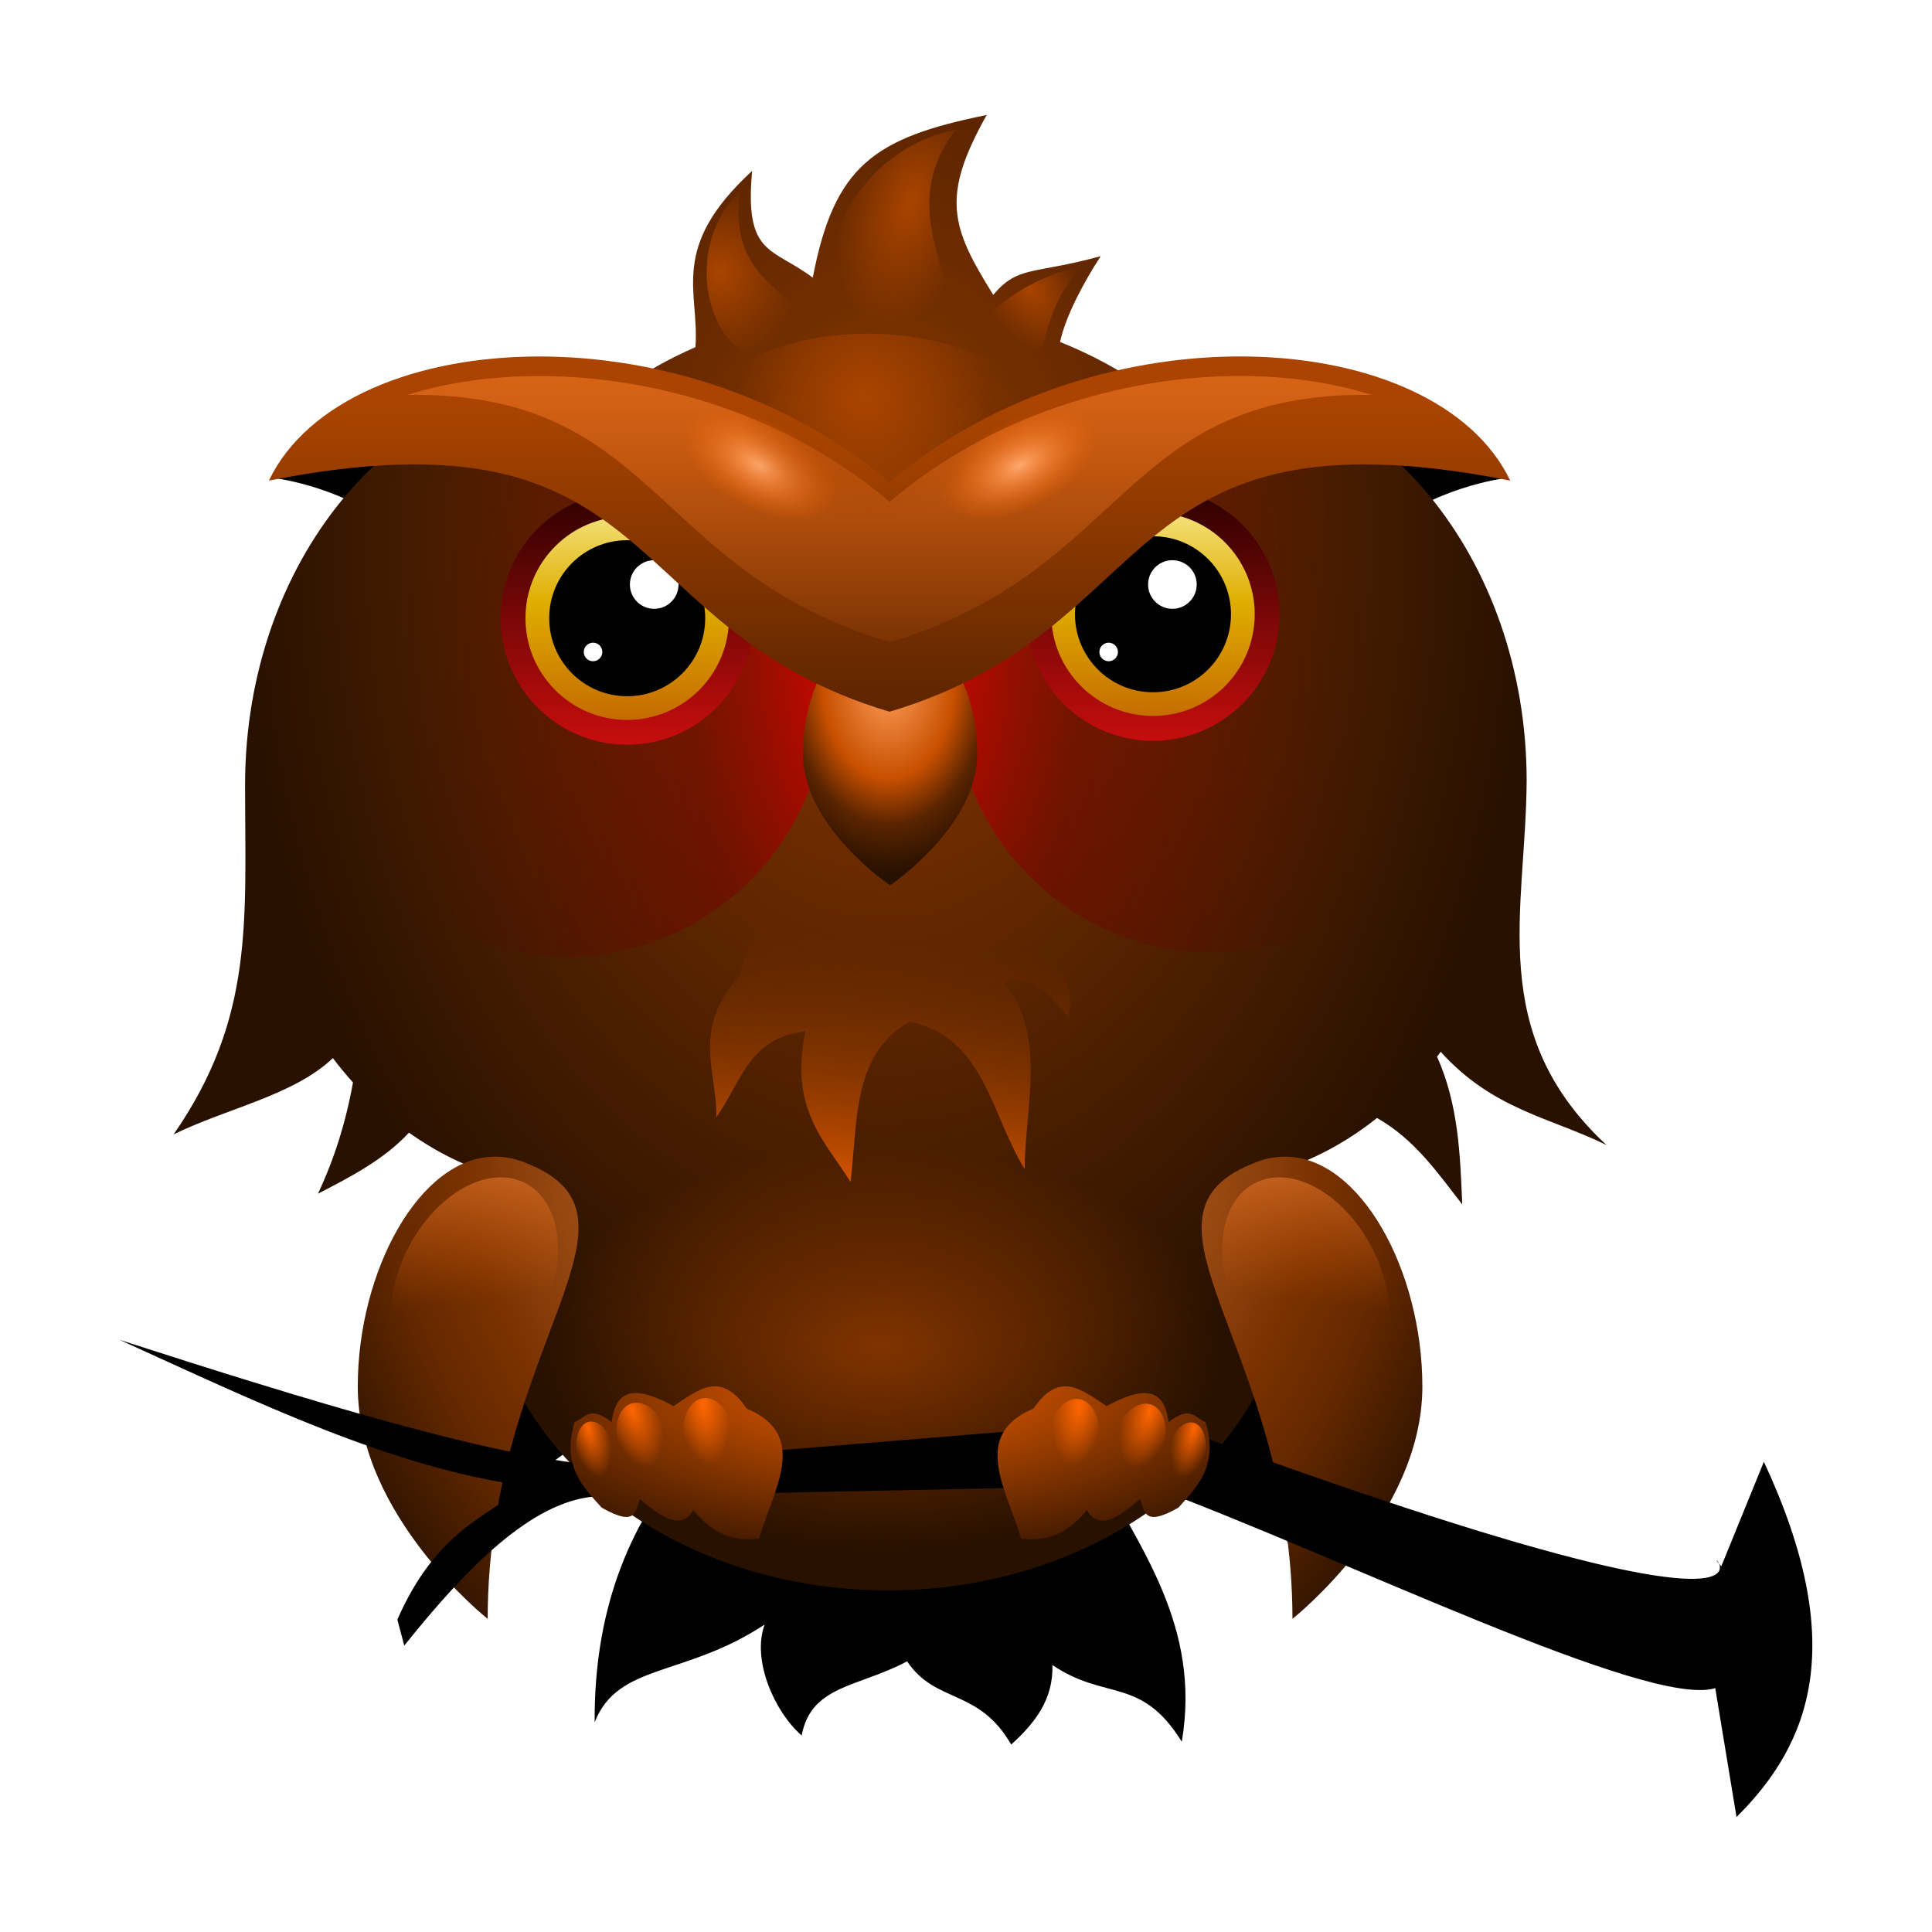 <?xml version="1.0"?>
<svg xmlns:rdf="http://www.w3.org/1999/02/22-rdf-syntax-ns#" xmlns="http://www.w3.org/2000/svg" xmlns:cc="http://creativecommons.org/ns#" xmlns:xlink="http://www.w3.org/1999/xlink" xmlns:dc="http://purl.org/dc/elements/1.1/" id="svg2" viewBox="0 0 700 700" version="1.1">
 <defs id="defs4">
  <filter id="filter20504" color-interpolation-filters="sRGB">
   <feGaussianBlur id="feGaussianBlur20506" result="fbSourceGraphic" stdDeviation="5 0.01" in="SourceGraphic"/>
   <feColorMatrix id="feColorMatrix20508" values="0 0 0 -1 0 0 0 0 -1 0 0 0 0 -1 0 0 0 0 1 0" result="fbSourceGraphicAlpha" in="fbSourceGraphic"/>
   <feGaussianBlur id="feGaussianBlur20510" stdDeviation="0.01 5" in="fbSourceGraphic"/>
  </filter>
  <radialGradient id="radialGradient24029" gradientUnits="userSpaceOnUse" cy="598.65" cx="372.75" gradientTransform="matrix(.957 0 4.1597e-7 .57 14.976 256.04)" r="85.523">
   <stop id="stop20878" stop-color="#803300" offset="0"/>
   <stop id="stop20880" stop-color="#803300" stop-opacity="0" offset="1"/>
  </radialGradient>
  <linearGradient id="linearGradient24039" y2="396.2" gradientUnits="userSpaceOnUse" x2="367.92" y1="229.19" x1="367.92">
   <stop id="stop20436" stop-color="#a40" offset="0"/>
   <stop id="stop20438" stop-color="#441b00" offset="1"/>
  </linearGradient>
  <linearGradient id="linearGradient24041" y2="341.07" gradientUnits="userSpaceOnUse" x2="366.69" gradientTransform="translate(0,8)" y1="89.744" x1="366.69">
   <stop id="stop20498" stop-color="#ff7f2a" offset="0"/>
   <stop id="stop20500" stop-color="#ff7f2a" stop-opacity="0" offset="1"/>
  </linearGradient>
  <radialGradient id="radialGradient24045" gradientUnits="userSpaceOnUse" cy="262.18" cx="318.07" gradientTransform="matrix(-.819 .009 -.005 -.439 580.5 383.34)" r="37.375">
   <stop id="stop20678" stop-color="#ffa86d" offset="0"/>
   <stop id="stop20680" stop-color="#f60" stop-opacity="0" offset="1"/>
  </radialGradient>
  <radialGradient id="radialGradient24049" gradientUnits="userSpaceOnUse" cy="249.12" cx="367.79" gradientTransform="matrix(-.036 .787 -.757 -.034 569.53 -23.19)" r="61.665">
   <stop id="stop20795" stop-color="#a40" offset="0"/>
   <stop id="stop20797" stop-color="#a40" stop-opacity="0" offset="1"/>
  </radialGradient>
  <radialGradient id="radialGradient24051" gradientUnits="userSpaceOnUse" cy="199.84" cx="387.25" gradientTransform="matrix(.566 -2.038 1.127 .313 -61.354 901.07)" r="21.534">
   <stop id="stop20767" stop-color="#a40" offset="0"/>
   <stop id="stop20769" stop-color="#a40" stop-opacity="0" offset="1"/>
  </radialGradient>
  <radialGradient id="radialGradient24053" gradientUnits="userSpaceOnUse" cy="201.55" cx="321.66" gradientTransform="matrix(-.117 1.935 -1.713 -.104 696.94 -402.03)" r="16.81">
   <stop id="stop20775" stop-color="#a40" offset="0"/>
   <stop id="stop20777" stop-color="#a40" stop-opacity="0" offset="1"/>
  </radialGradient>
  <radialGradient id="radialGradient24055" gradientUnits="userSpaceOnUse" cy="216.32" cx="415.3" gradientTransform="matrix(-.709 .527 -.916 -1.231 918.31 251.66)" r="19.248">
   <stop id="stop20783" stop-color="#a40" offset="0"/>
   <stop id="stop20785" stop-color="#a40" stop-opacity="0" offset="1"/>
  </radialGradient>
  <linearGradient id="linearGradient24059" y2="274.64" gradientUnits="userSpaceOnUse" x2="315.16" y1="235.87" x1="392.84">
   <stop id="stop20678-6" stop-color="#ffa86d" offset="0"/>
   <stop id="stop20680-5" stop-color="#f60" stop-opacity="0" offset="1"/>
  </linearGradient>
  <radialGradient id="radialGradient24063" gradientUnits="userSpaceOnUse" cy="673.96" cx="390.3" gradientTransform="matrix(1.415 0 0 .589 -179.17 224.02)" r="123.91">
   <stop id="stop21089" stop-color="#f66200" offset="0"/>
   <stop id="stop21091" stop-color="#2e1200" offset="1"/>
  </radialGradient>
  <radialGradient id="radialGradient24065" gradientUnits="userSpaceOnUse" cy="642.57" cx="307.84" gradientTransform="matrix(.001 2.344 -1.047 .001 984.87 -87.416)" r="9.149">
   <stop id="stop21099" stop-color="#f60" offset="0"/>
   <stop id="stop21101" stop-color="#f60" stop-opacity="0" offset="1"/>
  </radialGradient>
  <linearGradient id="linearGradient27390" y2="440.11" gradientUnits="userSpaceOnUse" x2="373.3" gradientTransform="translate(-56.654 251.71)" y1="528.21" x1="365.59">
   <stop id="stop20834" stop-color="#d15300" offset="0"/>
   <stop id="stop20836" stop-color="#803300" stop-opacity="0" offset="1"/>
  </linearGradient>
  <radialGradient id="radialGradient27402" gradientUnits="userSpaceOnUse" cy="371.26" cx="372.19" gradientTransform="matrix(-1.196 -0 -2.7844e-8 -1.34 767.92 1251.7)" r="192.86">
   <stop id="stop20652" stop-color="#ff9852" offset="0"/>
   <stop id="stop20658" stop-color="#793100" offset=".683"/>
   <stop id="stop20654" stop-color="#662900" offset=".793"/>
   <stop id="stop20656" stop-color="#291100" offset="1"/>
  </radialGradient>
  <radialGradient id="radialGradient27413" gradientUnits="userSpaceOnUse" cy="360.83" cx="368.14" gradientTransform="matrix(-2.4506e-7 2.154 -1.505 -1.7126e-7 864.98 -192.62)" r="31.567">
   <stop id="stop15085" stop-color="#ff9e5b" offset="0"/>
   <stop id="stop20387" stop-color="#c85000" offset=".5"/>
   <stop id="stop20442" stop-color="#592400" offset=".75"/>
   <stop id="stop15077" stop-color="#291100" offset="1"/>
  </radialGradient>
  <linearGradient id="linearGradient27417" y2="370.72" gradientUnits="userSpaceOnUse" x2="356.87" gradientTransform="translate(-49.555 251.71)" y1="267.86" x1="356.87">
   <stop id="stop15064" stop-color="#ffffbf" offset="0"/>
   <stop id="stop15070" stop-color="#dfad00" offset=".5"/>
   <stop id="stop15066" stop-color="#bf5c00" offset="1"/>
  </linearGradient>
  <linearGradient id="linearGradient27420" y2="403.02" gradientUnits="userSpaceOnUse" x2="367.97" gradientTransform="translate(-49.555 251.71)" y1="273.39" x1="367.97">
   <stop id="stop15055" stop-color="#240000" offset="0"/>
   <stop id="stop15057" stop-color="#ff1212" offset="1"/>
  </linearGradient>
  <radialGradient id="radialGradient27423" gradientUnits="userSpaceOnUse" cy="333.75" cx="370.13" gradientTransform="matrix(-.838 0 0 -1.551 630.77 1113.5)" r="210.97">
   <stop id="stop15030" stop-color="#fa0000" offset="0"/>
   <stop id="stop15036" stop-color="#760000" stop-opacity=".498" offset="0.4"/>
   <stop id="stop15032" stop-color="#500" stop-opacity="0" offset="1"/>
  </radialGradient>
  <radialGradient id="radialGradient27427" gradientUnits="userSpaceOnUse" cy="347.68" cx="329.09" gradientTransform="matrix(0 1.413 -1 0 668.51 84.234)" r="232.17">
   <stop id="stop20391" stop-color="#8d3900" offset="0"/>
   <stop id="stop20393" stop-color="#662900" offset="0.4"/>
   <stop id="stop20395" stop-color="#291100" offset="1"/>
  </radialGradient>
 </defs>
 <g id="layer1" transform="translate(0 -352.36)">
  <path id="path20578-4" d="m143.24 517.15-43.062 8.531s26.407 3.571 43.062 19.125 0-27.656 0-27.656zm358.47 0s-16.655 43.21 0 27.656 43.094-19.125 43.094-19.125l-43.094-8.531z"/>
  <path id="path20627" d="m168.26 810.02 5.062 116.41s10.52-56.073 67.75-59.188c37.135-2.021-72.812-57.219-72.812-57.219zm308.47 0s-109.92 55.198-72.781 57.219c57.23 3.115 67.719 59.188 67.719 59.188l5.062-116.41z"/>
  <path id="path21245" d="m248.55 880.71c-21.45 25.006-33.346 56.322-33.094 95.661 8.445-21.557 32.604-16.239 61.602-35.425-4.848 12.993 3.825 32 13.401 40.204 3.467-18.283 20.263-17.335 38.216-26.854 10.303 15.477 25.894 9.639 37.694 30.146 8.502-7.671 15.316-16.27 14.94-28.822 19.296 13.127 32.083 3.934 46.879 27.797 7.1-42.135-15.521-70.636-32.014-101.95z"/>
  <path id="path14839-2" d="m357.52 394.02c-40.948 8.259-55.292 18.508-63.031 58.938-14.778-11.095-24.832-7.876-21.969-38.688-30.425 28.004-18.971 43.665-20.562 63.875-9.233 4.029-17.892 8.848-25.812 14.344-5.776-1.044-11.673-1.594-17.688-1.594-66.081 0-119.66 65.298-119.66 145.84 0 49.161 3.467 84.292-25.906 126.66 19.02-9.406 43.433-14.083 57.719-27.656 2.328 3.067 4.747 5.999 7.281 8.812-2.564 14.343-6.798 27.781-12.688 40.312 11.99-6.217 23.993-12.397 32.969-22.125 9.97 7.097 20.87 12.489 32.406 15.844-3.086 9.689-4.719 19.861-4.719 30.344 0 66.081 65.267 119.66 145.81 119.66 80.546 0 145.84-53.576 145.84-119.66 0-11.091-1.84-21.838-5.281-32.031 13.234-3.977 25.598-10.627 36.688-19.469 13.687 7.774 21.931 19.815 30.875 31.312-0.74-18.098-1.375-36.211-9.125-53.531 0.448-0.581 0.903-1.16 1.344-1.75 18.975 21.052 39.899 23.811 60.062 33.781-43.829-40.744-29.215-84.966-28.938-131.91 0-80.546-53.576-145.84-119.66-145.84-6.939 0-13.728 0.743-20.344 2.125-8.856-6.006-18.597-11.167-29.031-15.344 1.795-9.024 8.848-22.19 14.719-31.094-24.817 6.773-29.841 3.297-38.938 14-15.34-24.515-19.041-35.479-2.375-65.156z" fill="url(#radialGradient27427)"/>
  <path id="path20874" d="m459.55 599.78a85.523 52.856 0 1 1 -171.05 0 85.523 52.856 0 1 1 171.05 0z" transform="matrix(1.5 0 0 1.5 -238.55 -55.754)" fill="url(#radialGradient24029)"/>
  <path id="path14839-1" d="m439.59 509.71c-51.854 0-93.906 42.052-93.906 93.906s42.052 93.875 93.906 93.875 93.875-42.021 93.875-93.875-42.021-93.906-93.875-93.906zm-234.19 1.438c-51.854 0-93.875 42.021-93.875 93.875s42.021 93.906 93.875 93.906 93.906-42.052 93.906-93.906-42.052-93.875-93.906-93.875z" fill="url(#radialGradient27423)"/>
  <path id="path14839-1-5" d="m417.76 529.08c-25.318 0-45.844 20.526-45.844 45.844s20.526 45.844 45.844 45.844 45.844-20.526 45.844-45.844-20.526-45.844-45.844-45.844zm-190.53 1.406c-25.318 0-45.844 20.526-45.844 45.844s20.526 45.844 45.844 45.844 45.844-20.526 45.844-45.844-20.526-45.844-45.844-45.844z" fill="url(#linearGradient27420)"/>
  <path id="path14839-1-5-4" d="m417.76 538.05c-20.356 0-36.875 16.519-36.875 36.875s16.519 36.844 36.875 36.844 36.844-16.487 36.844-36.844c0-20.356-16.487-36.875-36.844-36.875zm-190.53 1.438c-20.356 0-36.844 16.487-36.844 36.844 0 20.356 16.487 36.875 36.844 36.875 20.356 0 36.875-16.519 36.875-36.875s-16.519-36.844-36.875-36.844z" fill="url(#linearGradient27417)"/>
  <path id="path14839-1-5-4-8-6" d="m417.76 546.65c-15.61 0-28.281 12.671-28.281 28.281s12.671 28.25 28.281 28.25 28.25-12.64 28.25-28.25-12.64-28.281-28.25-28.281zm-190.53 1.438c-15.61 0-28.25 12.64-28.25 28.25s12.64 28.281 28.25 28.281 28.281-12.671 28.281-28.281-12.671-28.25-28.281-28.25z"/>
  <path id="path14973" d="m354.06 625.62c0 26.238-31.567 47.509-31.567 47.509s-31.567-21.27-31.567-47.509c0-26.238 14.133-47.509 31.567-47.509s31.567 21.27 31.567 47.509z" fill="url(#radialGradient27413)"/>
  <g id="g20599" transform="translate(-52.619 251.71)" fill="#fff">
   <path id="path20521" d="m299.52 310.18c0 4.257-3.451 7.708-7.708 7.708s-7.708-3.451-7.708-7.708 3.451-7.708 7.708-7.708 7.708 3.451 7.708 7.708z" transform="matrix(1.143 0 0 1.143 -43.889 -42.108)"/>
   <path id="path20521-7" d="m299.52 310.18c0 4.257-3.451 7.708-7.708 7.708s-7.708-3.451-7.708-7.708 3.451-7.708 7.708-7.708 7.708 3.451 7.708 7.708z" transform="matrix(1.143 0 0 1.143 143.86 -42.108)"/>
   <path id="path20521-1" d="m299.52 310.18c0 4.257-3.451 7.708-7.708 7.708s-7.708-3.451-7.708-7.708 3.451-7.708 7.708-7.708 7.708 3.451 7.708 7.708z" transform="matrix(.436 0 0 .436 140.26 201.63)"/>
   <path id="path20521-7-0" d="m299.52 310.18c0 4.257-3.451 7.708-7.708 7.708s-7.708-3.451-7.708-7.708 3.451-7.708 7.708-7.708 7.708 3.451 7.708 7.708z" transform="matrix(.436 0 0 .436 327.08 201.63)"/>
  </g>
  <g id="g20513" transform="matrix(.929 0 0 .885 -23.322 295.75)">
   <path id="path20397" d="m235.7 209.91c-48.562-0.068-90.781 18.068-105.72 50.812 155.25-32.083 133.94 60.836 242.06 94.625 108.13-33.789 86.808-126.71 242.06-94.625-28.971-63.504-160.5-72.137-242.06 0.656-39.507-35.259-90.725-51.405-136.34-51.469z" fill="url(#linearGradient24039)"/>
   <path id="path20397-8" d="m508.41 217.89c-45.62 0.069-96.837 16.241-136.34 51.5-39.507-35.259-90.725-51.405-136.34-51.469-18.586-0.026-36.258 2.613-51.812 7.719 97.907-1.473 94.62 71.988 188.16 101.22 93.536-29.23 90.218-102.69 188.12-101.22-15.552-5.109-33.194-7.778-51.781-7.75z" filter="url(#filter20504)" fill="url(#linearGradient24041)"/>
  </g>
  <path id="path20605" d="m179.16 771.43c-27.194 0.252-49.531 41.465-49.531 83.312 0 46.987 47.062 84.156 47.062 84.156 0.16-99.922 64.615-146.4 12.688-165.62-3.454-1.279-6.879-1.875-10.219-1.844zm286.66 0c-3.34-0.031-6.765 0.565-10.219 1.844-51.927 19.223 12.527 65.703 12.688 165.62 0 0 47.062-37.169 47.062-84.156 0-41.848-22.338-83.061-49.531-83.312z" fill="url(#radialGradient27402)"/>
  <path id="path21264" d="m623.67 919.84c-12.102-13.304 54.736 43.174-205.22-53.196l-202.22 16.6c-39.045-3.393-104.14-23.259-172.88-45.429 49.486 22.484 99.073 46.599 147.56 53.001-16.374 11.39-33.512 17.817-46.938 48.349l2.502 9.433c23.312-29.203 46.381-51.977 68.662-53.996l200.66-4.155c71.06 26.32 181.58 81.011 205.67 73.561l7.708 46.691c27.087-26.844 40.576-62.871 9.911-128.72z"/>
  <g id="g20719" transform="translate(-47.558 251.71)" fill="url(#radialGradient24045)">
   <path id="path20666" d="m357.01 268.85c0 10.428-16.733 18.882-37.375 18.882s-37.375-8.454-37.375-18.882 16.733-18.882 37.375-18.882 37.375 8.454 37.375 18.882z" transform="matrix(.882 .471 -.471 .882 169.72 -120.01)"/>
   <path id="path20666-0" d="m357.01 268.85c0 10.428-16.733 18.882-37.375 18.882s-37.375-8.454-37.375-18.882 16.733-18.882 37.375-18.882 37.375 8.454 37.375 18.882z" transform="matrix(-.882 .471 .471 .882 570.38 -120.01)"/>
  </g>
  <g id="g20884" transform="translate(-53.27 251.71)">
   <path id="path20789" d="m430.56 268.33c0 18.549-27.609 33.586-61.665 33.586-34.057 0-61.665-15.037-61.665-33.586s27.609-33.586 61.665-33.586c34.057 0 61.665 15.037 61.665 33.586z" transform="translate(-1.101 -13.214)" fill="url(#radialGradient24049)"/>
   <path id="path20727" d="m399.64 147.58c-31.036 39.625 28.086 74.703-31.335 69.428-27.006-2.397-14.319-60.067 31.335-69.428z" fill="url(#radialGradient24051)"/>
   <path id="path20727-7" d="m321.51 169.69c-6.506 41.333 37.841 37.413 14.6 55.868-20.05 15.921-40.592-30.35-14.6-55.868z" fill="url(#radialGradient24053)"/>
   <path id="path20727-7-3" d="m445.4 197.17c-19.966 21.008-7.812 40.706-28.691 35.744-25.304-6.014 3.472-31.306 28.691-35.744z" fill="url(#radialGradient24055)"/>
  </g>
  <path id="path20820" d="m267.69 706.21c-17.285 19.427-7.767 34.387-8.176 51.001 8.758-12.073 11.678-29.05 32.314-31.146-5.949 28.097 7.03 39.708 16.352 54.505 2.628-21.896 0.599-46.435 21.413-58.009 27.039 5.448 29.504 33.934 41.657 53.337 0.209-23.148 8.08-47.921-7.397-67.742 11.411-2.967 16.903 5.904 23.359 12.848 2.204-12.441-2.993-20.256-13.237-24.917-23.736-36.913-92.284-44.276-106.28 10.122z" fill="url(#linearGradient27390)"/>
  <g id="g20990" transform="translate(-50.861 251.71)" fill="url(#linearGradient24059)">
   <path id="path20666-6" d="m357.01 268.85c0 10.428-16.733 18.882-37.375 18.882s-37.375-8.454-37.375-18.882 16.733-18.882 37.375-18.882 37.375 8.454 37.375 18.882z" transform="matrix(.018 -.959 1.604 .68 86.968 689.02)"/>
   <path id="path20666-6-0" d="m357.01 268.85c0 10.428-16.733 18.882-37.375 18.882s-37.375-8.454-37.375-18.882 16.733-18.882 37.375-18.882 37.375 8.454 37.375 18.882z" transform="matrix(-.018 -.959 -1.604 .68 659.74 689.02)"/>
  </g>
  <g id="g21253" transform="translate(-51.07 229.71)">
   <path id="path21064" d="m310.37 624.95c-5.239-0.16-10.228 3.967-15.271 7.125-11.186-5.939-20.715-8.378-22.425 5.84-8.116-6.357-9.733-1.329-13.461 0-4.636 15.887 2.881 23.24 9.87 30.981 13.195 7.52 12.01 0.675 13.899-3.124 7.814 6.884 15.039 11.369 19.301 4.029 7.928 9.729 15.87 11.32 23.798 10.337 5.128-17.579 18.549-37.475-4.497-47.157-3.918-5.792-7.628-7.92-11.213-8.03zm126.38 0c-3.584 0.11-7.294 2.238-11.213 8.03-23.046 9.682-9.624 29.578-4.497 47.157 7.928 0.983 15.87-0.608 23.798-10.337 4.262 7.34 11.457 2.854 19.272-4.029 1.889 3.8 0.733 10.644 13.928 3.124 6.989-7.74 14.506-15.094 9.87-30.981-3.728-1.329-5.345-6.357-13.461 0-1.71-14.218-11.239-11.779-22.425-5.84-5.044-3.158-10.033-7.285-15.271-7.125z" fill="url(#radialGradient24063)"/>
   <g id="g21173" fill="url(#radialGradient24065)">
    <path id="path21095" d="m321.97 646.3c0 7.741-4.096 14.016-9.149 14.016s-9.149-6.275-9.149-14.016c0-7.741 4.096-14.016 9.149-14.016 5.053 0 9.149 6.275 9.149 14.016z" transform="matrix(.991 -.132 .132 .991 -87.577 43.923)"/>
    <path id="path21095-0" d="m321.97 646.3c0 7.741-4.096 14.016-9.149 14.016s-9.149-6.275-9.149-14.016c0-7.741 4.096-14.016 9.149-14.016 5.053 0 9.149 6.275 9.149 14.016z" transform="matrix(.951 -0.31 0.31 .951 -213.75 126.87)"/>
    <path id="path21095-0-2" d="m321.97 646.3c0 7.741-4.096 14.016-9.149 14.016s-9.149-6.275-9.149-14.016c0-7.741 4.096-14.016 9.149-14.016 5.053 0 9.149 6.275 9.149 14.016z" transform="matrix(.713 -.266 .232 .815 -105.86 205.85)"/>
   </g>
   <g id="g21173-1" transform="matrix(-1 0 0 1 747.83 .314)" fill="url(#radialGradient24065)">
    <path id="path21095-7" d="m321.97 646.3c0 7.741-4.096 14.016-9.149 14.016s-9.149-6.275-9.149-14.016c0-7.741 4.096-14.016 9.149-14.016 5.053 0 9.149 6.275 9.149 14.016z" transform="matrix(.991 -.132 .132 .991 -87.577 43.923)"/>
    <path id="path21095-0-8" d="m321.97 646.3c0 7.741-4.096 14.016-9.149 14.016s-9.149-6.275-9.149-14.016c0-7.741 4.096-14.016 9.149-14.016 5.053 0 9.149 6.275 9.149 14.016z" transform="matrix(.951 -0.31 0.31 .951 -213.75 126.87)"/>
    <path id="path21095-0-2-8" d="m321.97 646.3c0 7.741-4.096 14.016-9.149 14.016s-9.149-6.275-9.149-14.016c0-7.741 4.096-14.016 9.149-14.016 5.053 0 9.149 6.275 9.149 14.016z" transform="matrix(.713 -.266 .232 .815 -105.86 205.85)"/>
   </g>
  </g>
 </g>
</svg>
